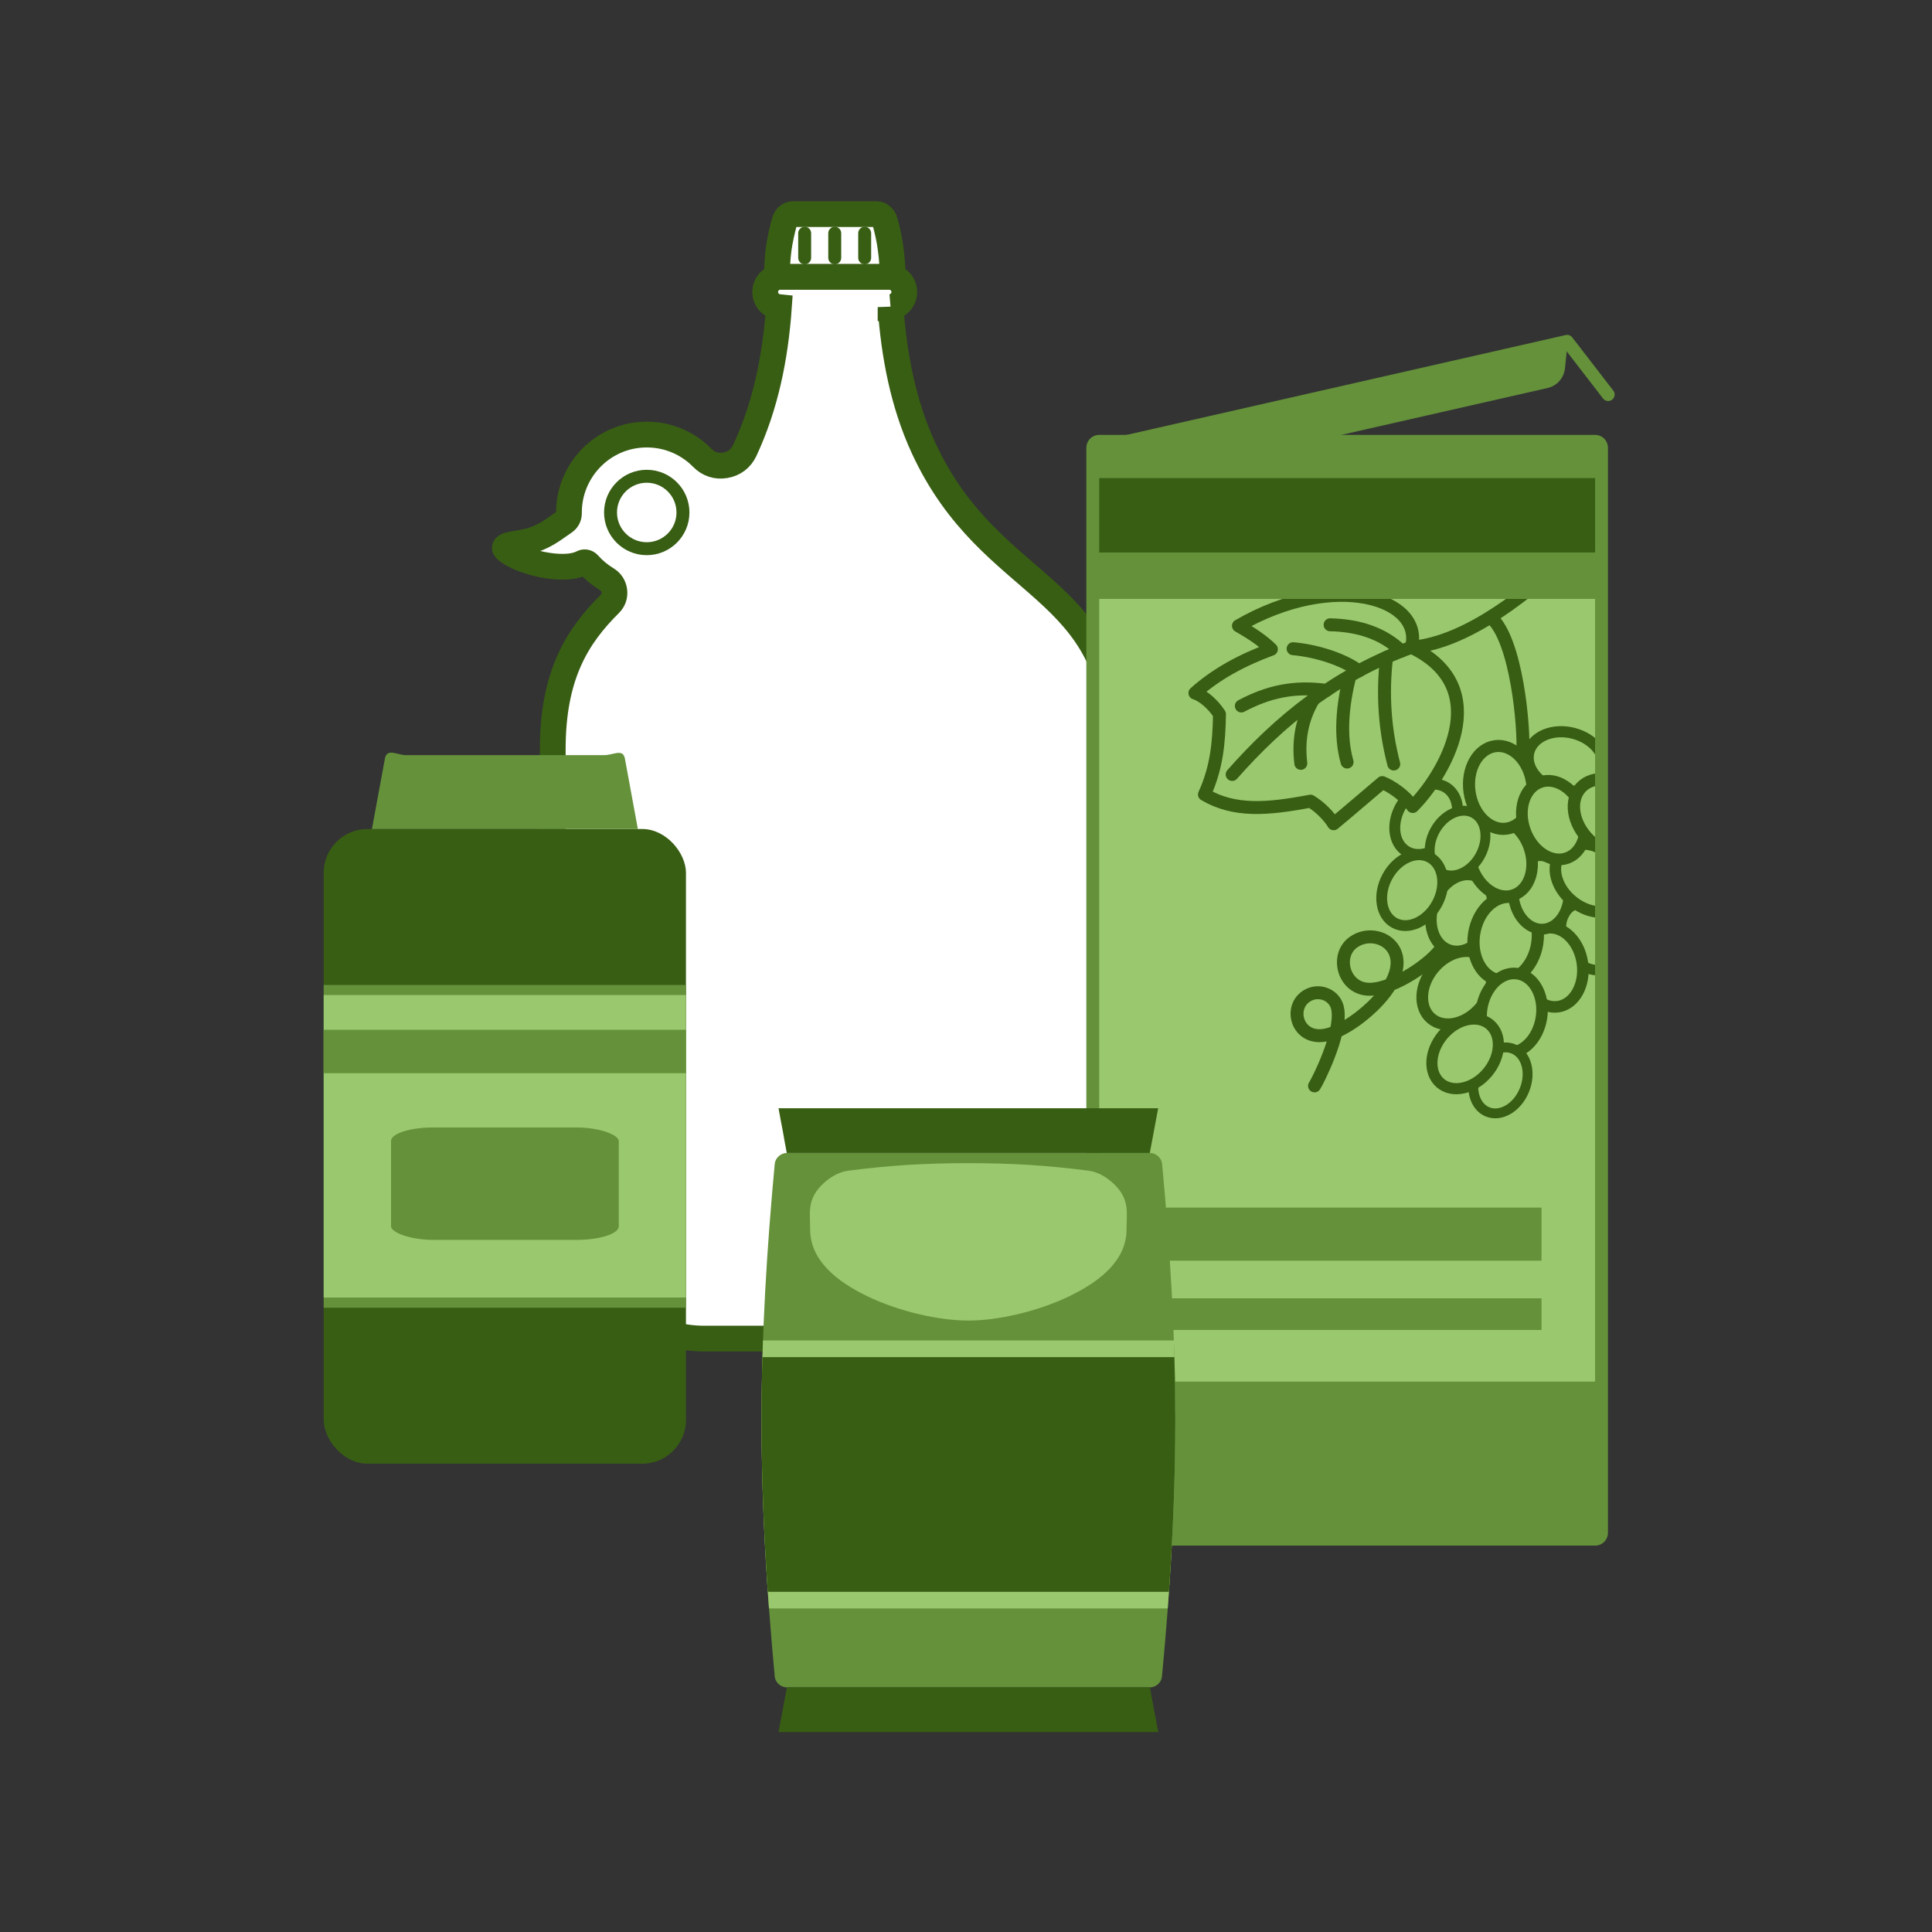 <?xml version="1.0" encoding="UTF-8"?> <!-- Creator: CorelDRAW 2020 (64-Bit) --> <svg xmlns="http://www.w3.org/2000/svg" xmlns:xlink="http://www.w3.org/1999/xlink" xmlns:xodm="http://www.corel.com/coreldraw/odm/2003" xml:space="preserve" width="300px" height="300px" style="shape-rendering:geometricPrecision; text-rendering:geometricPrecision; image-rendering:optimizeQuality; fill-rule:evenodd; clip-rule:evenodd" viewBox="0 0 14.778 14.778"><rect x="0" y="0" width="14.778" height="14.778" fill="#333333" stroke="none"/> <defs> <style type="text/css"> <![CDATA[ .str0 {stroke:#385E13;stroke-width:0.197;stroke-linecap:round;stroke-miterlimit:22.926} .str1 {stroke:#385E13;stroke-width:0.099;stroke-linecap:round;stroke-miterlimit:22.926} .str2 {stroke:#385E13;stroke-width:0.197;stroke-linecap:round;stroke-linejoin:round;stroke-miterlimit:22.926} .str5 {stroke:#64913A;stroke-width:0.197;stroke-linecap:round;stroke-linejoin:round;stroke-miterlimit:22.926} .str3 {stroke:#385E13;stroke-width:0.099;stroke-linecap:round;stroke-linejoin:round;stroke-miterlimit:22.926} .str4 {stroke:#64913A;stroke-width:0.099;stroke-linecap:round;stroke-linejoin:round;stroke-miterlimit:22.926} .fil0 {fill:none} .fil3 {fill:#385E13} .fil2 {fill:#64913A} .fil4 {fill:#9AC86E} .fil1 {fill:white} ]]> </style> <clipPath id="id0"> <path d="M12.201 4.581l-3.793 0 0 5.987 3.793 0 0 -5.987z"></path> </clipPath> </defs> <g id="Слой_x0020_1">  <g id="_2243057277488"> <rect class="fil0" width="14.778" height="14.778"></rect> <g> <g> <path class="fil1 str0" d="M6.812 2.349c0.026,0.364 0.095,0.737 0.252,1.077 0.519,1.124 1.478,1.018 1.478,2.306l0 3.041c0,0.806 -0.52,1.466 -1.156,1.466l-2.002 0c-0.636,0 -1.156,-0.66 -1.156,-1.466l0 -3.041c0,-0.566 0.185,-0.863 0.437,-1.113 0.027,-0.027 0.039,-0.062 0.034,-0.1 -0.005,-0.038 -0.025,-0.068 -0.057,-0.088 -0.053,-0.032 -0.1,-0.071 -0.141,-0.117 -0.012,-0.014 -0.032,-0.017 -0.048,-0.008 -0.146,0.076 -0.482,-0.01 -0.582,-0.101 -0.049,-0.045 0.108,-0.041 0.209,-0.076 0.108,-0.036 0.179,-0.099 0.235,-0.135 0.024,-0.016 0.037,-0.04 0.037,-0.068 -0.003,-0.328 0.261,-0.602 0.595,-0.602 0.167,0 0.317,0.068 0.425,0.178 0.047,0.048 0.11,0.069 0.176,0.057 0.067,-0.011 0.119,-0.051 0.148,-0.112 0.16,-0.342 0.235,-0.713 0.262,-1.098 -0.059,-0.006 -0.105,-0.055 -0.105,-0.116l0 0c0,-0.063 0.052,-0.116 0.116,-0.116l0.832 0c0.064,0 0.116,0.053 0.116,0.116l0 0c0,0.061 -0.046,0.111 -0.105,0.116z"></path> <circle class="fil1 str1" cx="4.947" cy="3.92" r="0.277"></circle> <g> <path class="fil1 str2" d="M6.062 1.638c0.108,0 0.215,0 0.323,0 0.107,0 0.215,0 0.322,0 0.026,0 0.054,0.024 0.062,0.055 0.019,0.07 0.035,0.141 0.044,0.212 0.01,0.071 0.014,0.142 0.015,0.212 -0.148,0 -0.295,0 -0.443,0 -0.148,0 -0.296,0 -0.443,0 0.001,-0.07 0.005,-0.141 0.014,-0.212 0.01,-0.071 0.026,-0.142 0.045,-0.212 0.008,-0.031 0.036,-0.055 0.061,-0.055z"></path> <g> <line class="fil0 str3" x1="6.155" y1="1.784" x2="6.155" y2="1.972"></line> <line class="fil0 str3" x1="6.385" y1="1.784" x2="6.385" y2="1.972"></line> <line class="fil0 str3" x1="6.614" y1="1.784" x2="6.614" y2="1.972"></line> </g> </g> </g> <g> <polyline class="fil0 str4" points="8.408,3.425 11.987,2.611 12.301,3.018 "></polyline> <path class="fil2" d="M8.413 3.424l3.579 -0.814 -0.021 0.204c-0.008,0.077 -0.06,0.137 -0.134,0.154l-3.14 0.714c-0.073,0.017 -0.145,-0.015 -0.183,-0.082l-0.101 -0.176z"></path> <g> <rect class="fil2 str5" x="8.408" y="3.425" width="3.793" height="8.299"></rect> <rect class="fil3" x="8.408" y="3.657" width="3.793" height="0.569"></rect> <polygon class="fil4" points="12.201,4.581 8.408,4.581 8.408,10.568 12.201,10.568 "></polygon> <g style="clip-path:url(#id0)"> <g> <g> <ellipse class="fil4 str3" transform="matrix(-0.687 0.418 0.418 0.687 12.167 7.163)" rx="0.259" ry="0.341"></ellipse> <ellipse class="fil4 str3" transform="matrix(-0.832 -0.301 -0.301 0.832 11.184 6.983)" rx="0.259" ry="0.341"></ellipse> <ellipse class="fil4 str3" transform="matrix(-0.692 -0.581 -0.581 0.692 11.146 7.555)" rx="0.259" ry="0.341"></ellipse> <ellipse class="fil4 str3" transform="matrix(-0.884 0.122 0.122 0.884 11.875 7.399)" rx="0.259" ry="0.341"></ellipse> <ellipse class="fil4 str3" transform="matrix(-0.932 -0.143 -0.143 0.932 11.517 7.18)" rx="0.259" ry="0.341"></ellipse> <ellipse class="fil4 str3" transform="matrix(-0.883 -0.135 -0.135 0.883 11.562 7.749)" rx="0.259" ry="0.341"></ellipse> <ellipse class="fil4 str3" transform="matrix(-0.823 0.04 0.04 0.823 11.788 6.826)" rx="0.259" ry="0.341"></ellipse> <ellipse class="fil4 str3" transform="matrix(-0.843 0.295 0.295 0.843 11.479 6.558)" rx="0.259" ry="0.341"></ellipse> <ellipse class="fil4 str3" transform="matrix(-0.549 0.704 0.704 0.549 12.176 6.716)" rx="0.259" ry="0.341"></ellipse> <ellipse class="fil4 str3" transform="matrix(-0.925 0.128 0.128 0.925 11.48 6.023)" rx="0.259" ry="0.341"></ellipse> <ellipse class="fil4 str3" transform="matrix(-0.71 -0.454 -0.454 0.71 10.909 6.267)" rx="0.259" ry="0.341"></ellipse> <g> <path class="fil0 str3" d="M12.037 4.211c-0.469,0.446 -0.888,0.71 -1.241,0.74"></path> <path class="fil0 str3" d="M11.41 4.728c0.19,0.174 0.25,0.832 0.238,1.03"></path> <path class="fil4 str3" d="M10.796 4.951c0.098,-0.37 -0.586,-0.59 -1.323,-0.164 0.104,0.059 0.188,0.116 0.252,0.179 -0.22,0.081 -0.42,0.187 -0.585,0.335 0.064,0.02 0.14,0.088 0.188,0.162 -0.004,0.221 -0.022,0.41 -0.115,0.614 0.228,0.134 0.479,0.114 0.811,0.051 0.077,0.046 0.147,0.122 0.177,0.173 0.116,-0.096 0.257,-0.218 0.372,-0.315 0.076,0.031 0.174,0.1 0.233,0.183 0.227,-0.226 0.646,-0.902 -0.01,-1.218z"></path> <path class="fil0 str3" d="M10.796 4.951c-0.581,0.212 -1.009,0.562 -1.371,0.973"></path> <path class="fil0 str3" d="M10.719 4.98c-0.137,-0.133 -0.321,-0.196 -0.545,-0.201"></path> <path class="fil0 str3" d="M10.393 5.132c-0.104,-0.081 -0.309,-0.153 -0.502,-0.17"></path> <path class="fil0 str3" d="M10.146 5.281c-0.249,-0.035 -0.447,0.011 -0.651,0.119"></path> <path class="fil0 str3" d="M9.95 5.839c-0.022,-0.183 0.011,-0.346 0.098,-0.491"></path> <path class="fil0 str3" d="M10.304 5.829c-0.057,-0.199 -0.036,-0.43 0.021,-0.659"></path> <path class="fil0 str3" d="M10.661 5.844c-0.067,-0.256 -0.089,-0.527 -0.055,-0.817"></path> </g> <ellipse class="fil4 str3" transform="matrix(-0.673 -0.361 -0.361 0.673 11.149 6.449)" rx="0.259" ry="0.341"></ellipse> <path class="fil0 str3" d="M11.026 7.251c-0.074,0.114 -0.362,0.315 -0.549,0.316 -0.201,0.001 -0.269,-0.261 -0.122,-0.362 0.193,-0.133 0.525,0.087 0.185,0.45 -0.108,0.117 -0.264,0.228 -0.386,0.259 -0.24,0.06 -0.312,-0.234 -0.133,-0.309 0.085,-0.035 0.195,0.011 0.212,0.116 0.031,0.187 -0.159,0.559 -0.178,0.585"></path> <path class="fil0 str3" d="M12.795 7.148c-0.127,-0.186 -0.216,-0.47 -0.085,-0.567 0.133,-0.098 0.307,0.107 0.177,0.218 -0.074,0.064 -0.248,0.049 -0.513,-0.208"></path> <ellipse class="fil4 str3" transform="matrix(-0.212 0.835 0.835 0.212 11.979 5.825)" rx="0.259" ry="0.341"></ellipse> <ellipse class="fil4 str3" transform="matrix(-0.852 0.299 0.299 0.852 11.884 6.273)" rx="0.259" ry="0.341"></ellipse> <ellipse class="fil4 str3" transform="matrix(-0.665 0.685 0.685 0.665 12.329 6.248)" rx="0.259" ry="0.341"></ellipse> <ellipse class="fil4 str3" transform="matrix(-0.707 -0.288 -0.288 0.707 11.477 8.264)" rx="0.259" ry="0.341"></ellipse> <ellipse class="fil4 str3" transform="matrix(-0.659 -0.553 -0.553 0.659 11.207 8.061)" rx="0.259" ry="0.341"></ellipse> <ellipse class="fil4 str3" transform="matrix(-0.736 -0.395 -0.395 0.736 10.802 6.809)" rx="0.259" ry="0.341"></ellipse> </g> </g> </g> <polygon class="fil0" points="12.201,4.581 8.408,4.581 8.408,10.568 12.201,10.568 "></polygon> <rect class="fil2" x="8.818" y="9.237" width="2.973" height="0.406"></rect> <rect class="fil2" x="8.818" y="9.931" width="2.973" height="0.242"></rect> </g> </g> <g> <rect class="fil3" x="2.476" y="6.341" width="2.771" height="4.855" rx="0.335" ry="0.335"></rect> <rect class="fil2" x="2.476" y="7.534" width="2.771" height="2.469"></rect> <path class="fil2" d="M2.845 6.341l2.034 0 -0.099 -0.538c-0.015,-0.08 -0.088,-0.027 -0.159,-0.027l-1.518 0c-0.061,0 -0.144,-0.057 -0.159,0.027l-0.099 0.538z"></path> <rect class="fil4" x="2.476" y="7.611" width="2.771" height="2.314"></rect> <rect class="fil2" x="2.476" y="7.877" width="2.771" height="0.332"></rect> <rect class="fil2" x="2.991" y="8.624" width="1.742" height="0.86" rx="0.325" ry="0.104"></rect> </g> <g> <path class="fil2" d="M6.019 8.819c0.462,0 0.925,0 1.388,0 0.463,0 0.926,0 1.389,0 0.045,0 0.088,0.037 0.093,0.083 0.061,0.654 0.101,1.307 0.101,1.961 0,0.654 -0.04,1.307 -0.102,1.961 -0.004,0.046 -0.047,0.083 -0.092,0.083 -0.463,0 -0.926,0 -1.389,0 -0.463,0 -0.926,0 -1.388,0 -0.046,0 -0.089,-0.037 -0.093,-0.083 -0.061,-0.654 -0.101,-1.307 -0.101,-1.961 0,-0.654 0.04,-1.307 0.101,-1.961 0.005,-0.046 0.047,-0.083 0.093,-0.083z"></path> <path class="fil4" d="M8.979 10.253c0.007,0.204 0.011,0.407 0.011,0.61 0,0.48 -0.022,0.96 -0.058,1.44l-3.05 0c-0.036,-0.48 -0.057,-0.96 -0.057,-1.44 0,-0.203 0.004,-0.406 0.011,-0.61l3.143 0z"></path> <path class="fil3" d="M8.983 10.381c0.005,0.16 0.007,0.321 0.007,0.482 0,0.438 -0.018,0.875 -0.049,1.313l-3.068 0c-0.03,-0.438 -0.048,-0.875 -0.048,-1.313 0,-0.161 0.002,-0.322 0.007,-0.482l3.151 0z"></path> <path class="fil3" d="M6.018 8.819c0.463,0 0.926,0 1.388,0 0.463,0 0.926,0 1.389,0 0.011,-0.057 0.021,-0.114 0.032,-0.171 0.011,-0.057 0.021,-0.114 0.032,-0.171 -0.484,0 -0.968,0 -1.452,0 -0.484,0 -0.968,0 -1.452,0 0.01,0.057 0.021,0.114 0.032,0.171 0.01,0.057 0.02,0.114 0.031,0.171z"></path> <path class="fil3" d="M6.019 12.907c0.462,0 0.925,0 1.388,0 0.463,0 0.926,0 1.389,0 0.01,0.057 0.021,0.114 0.031,0.171 0.011,0.057 0.022,0.114 0.033,0.171 -0.485,0 -0.969,0 -1.453,0 -0.484,0 -0.968,0 -1.452,0 0.011,-0.057 0.021,-0.114 0.032,-0.171 0.011,-0.057 0.021,-0.114 0.032,-0.171z"></path> <path class="fil4" d="M6.486 8.955c0.153,-0.02 0.307,-0.035 0.46,-0.045 0.153,-0.009 0.307,-0.013 0.461,-0.013 0.153,0 0.307,0.004 0.461,0.013 0.154,0.01 0.307,0.025 0.461,0.045 0.079,0.011 0.149,0.058 0.203,0.113 0.055,0.056 0.076,0.11 0.084,0.165 0.007,0.055 0.001,0.112 0.001,0.171 0,0.231 -0.194,0.394 -0.44,0.512 -0.249,0.119 -0.549,0.185 -0.77,0.185 -0.221,0 -0.522,-0.066 -0.771,-0.185 -0.245,-0.118 -0.439,-0.281 -0.439,-0.512 0,-0.059 -0.006,-0.116 0.001,-0.171 0.008,-0.055 0.029,-0.109 0.084,-0.165 0.054,-0.055 0.124,-0.102 0.204,-0.113z"></path> </g> </g> </g> </g> </svg> 